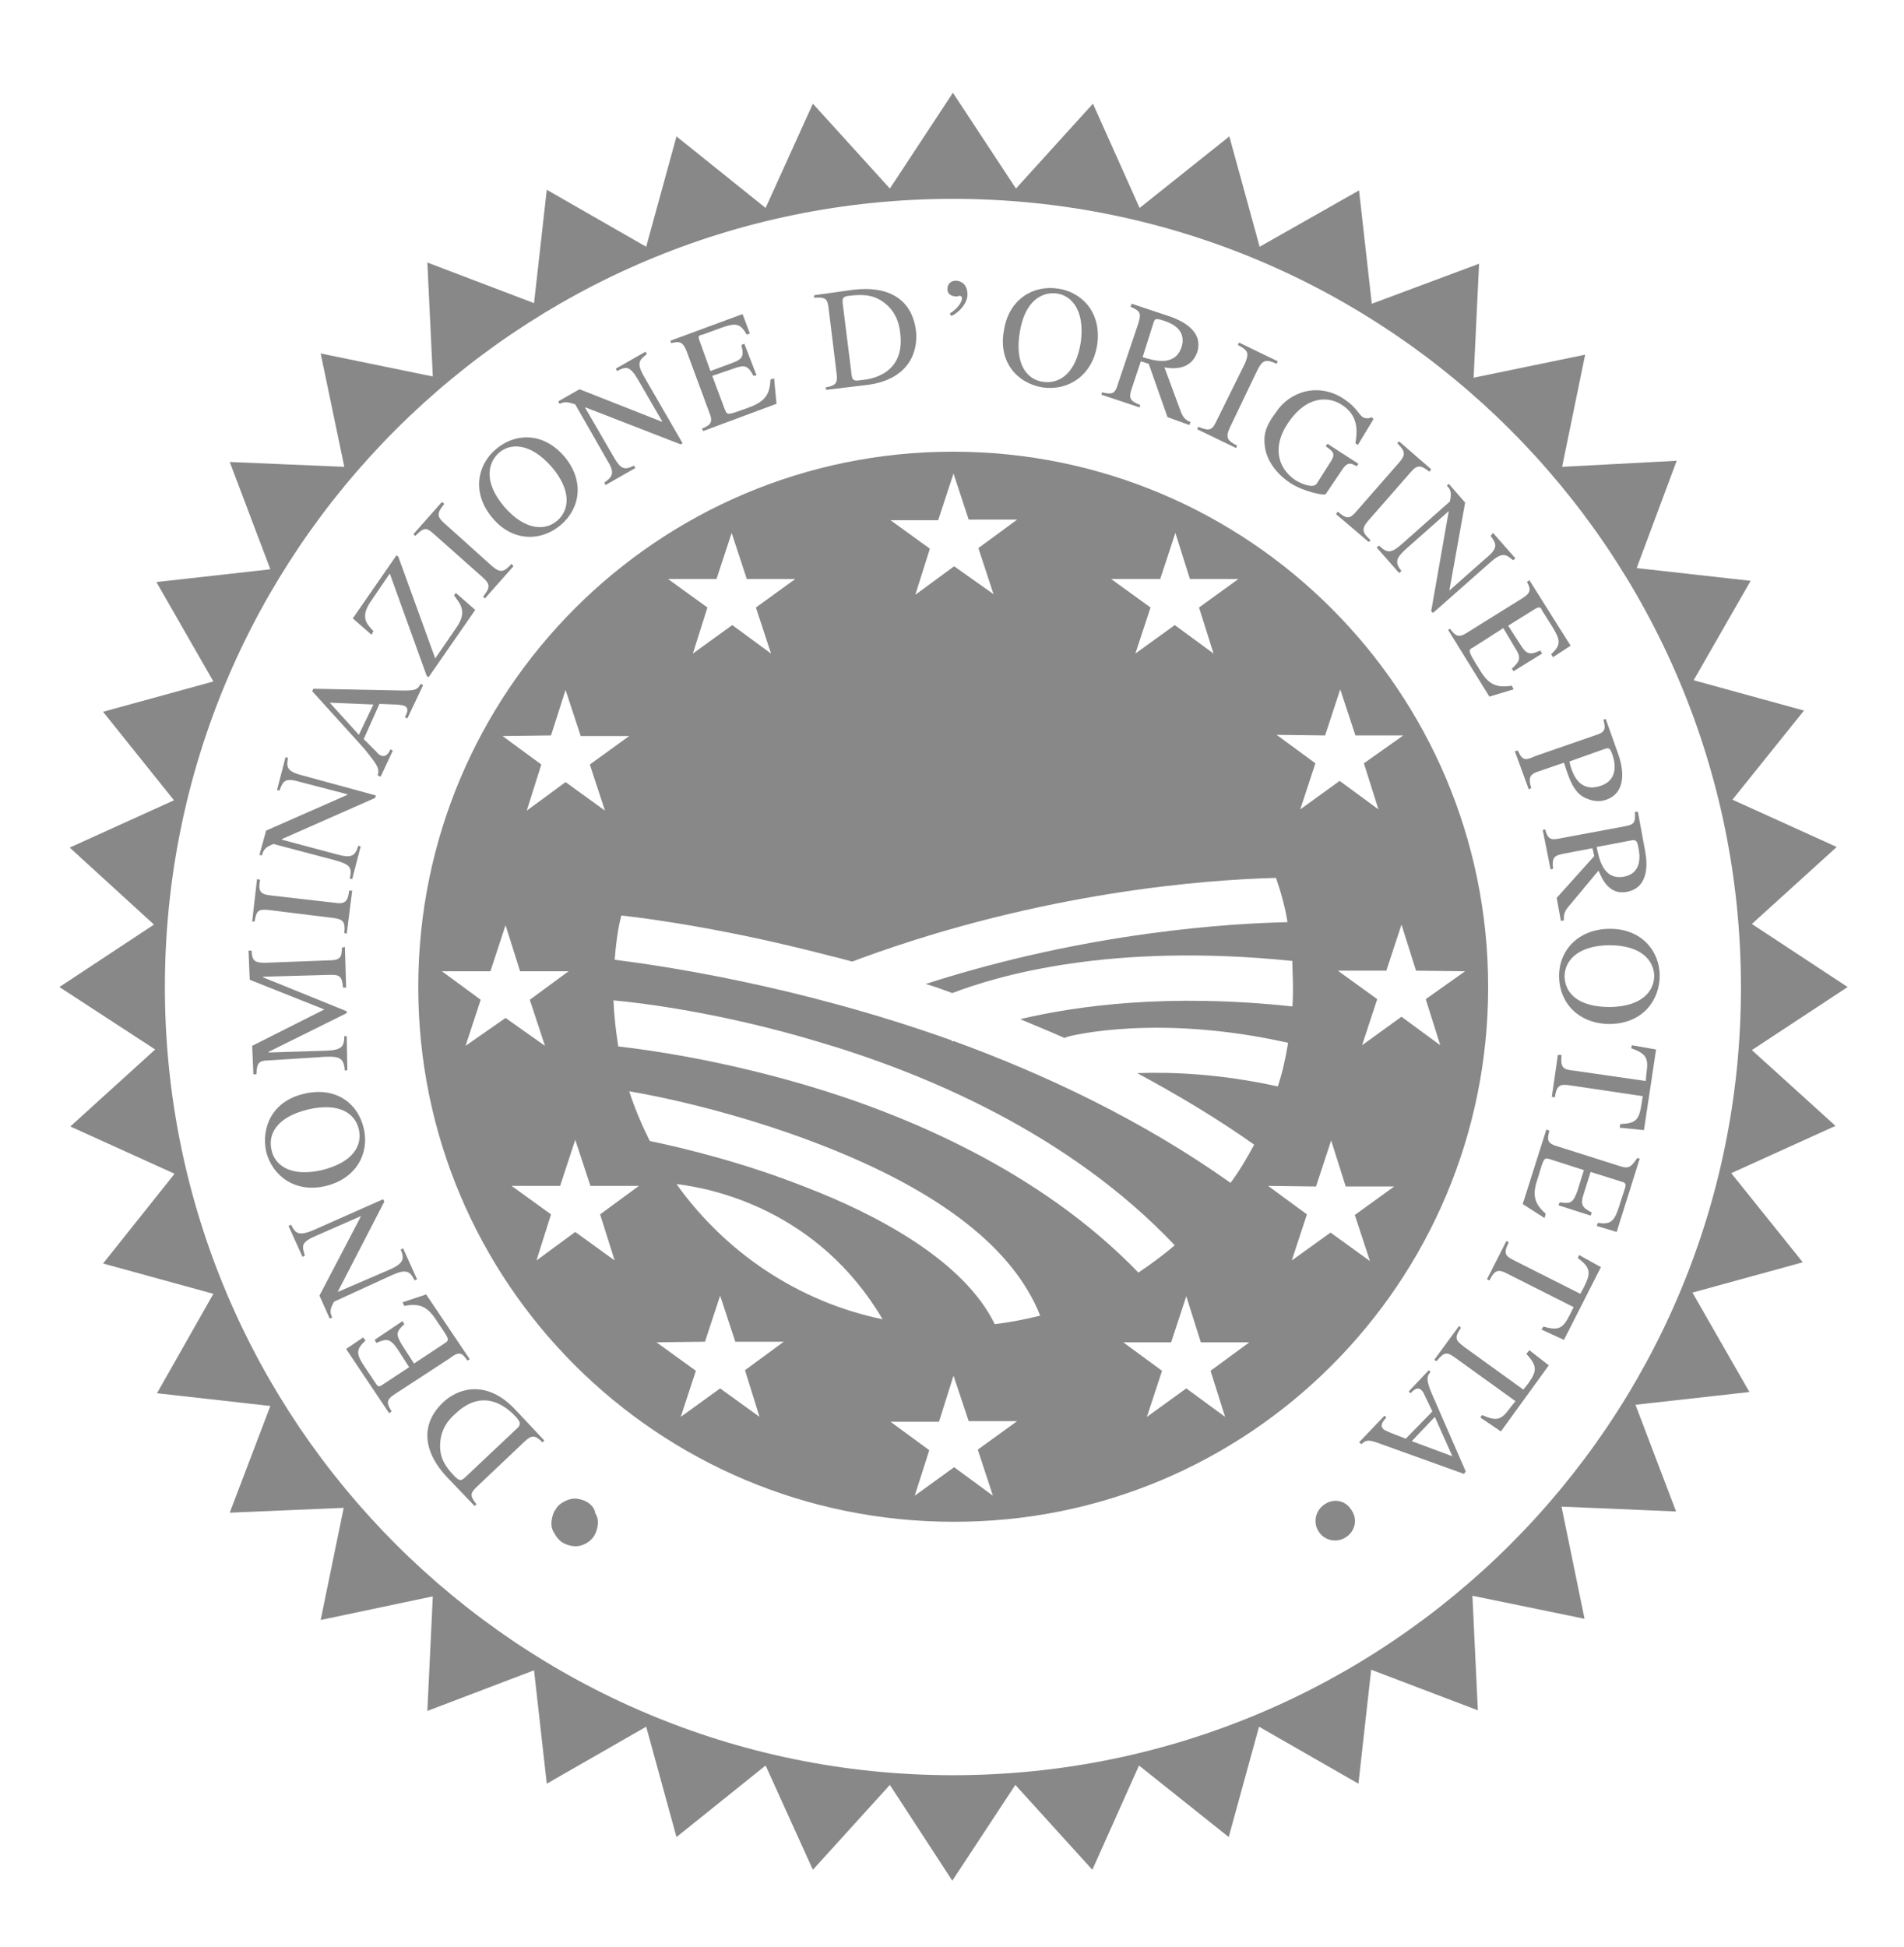 <?xml version="1.0" encoding="utf-8"?>
<!-- Generator: Adobe Illustrator 25.0.1, SVG Export Plug-In . SVG Version: 6.00 Build 0)  -->
<svg version="1.1" id="Livello_1" xmlns="http://www.w3.org/2000/svg" xmlns:xlink="http://www.w3.org/1999/xlink" x="0px" y="0px"
	 viewBox="0 0 314.1 321.1" style="enable-background:new 0 0 314.1 321.1;" xml:space="preserve">
<style type="text/css">
	.st0{fill:#888888;}
	.st1{fill:#80B93E;}
	.st2{fill:#0F1A3A;}
	.st3{fill:#9692A9;}
	.st4{fill:#E0E0E0;}
	.st5{fill:#F4F4F4;}
	.st6{fill:#81B93F;}
	.st7{fill:#191D1B;}
	.st8{clip-path:url(#SVGID_2_);fill:#2B2B2A;}
	.st9{clip-path:url(#SVGID_4_);fill:#AB2040;}
	.st10{clip-path:url(#SVGID_4_);fill:#FFFFFF;}
	.st11{clip-path:url(#SVGID_4_);fill:#2B2B2A;}
	.st12{fill:#807853;}
	.st13{fill:#D71F25;}
	.st14{fill:#FFD520;}
	.st15{fill-rule:evenodd;clip-rule:evenodd;fill:#888888;}
	.st16{fill:#82B232;}
	.st17{fill-rule:evenodd;clip-rule:evenodd;fill:#82B232;}
	.st18{fill:none;stroke:#82B232;stroke-width:2.200000e-02;stroke-miterlimit:10;}
</style>
<g>
	<path class="st0" d="M245.5,162.8c0-48.8-39.5-88.3-88.3-88.3C108.5,74.5,69,114,69,162.8c0,48.8,39.5,88.2,88.3,88.2
		C206,251.1,245.5,211.6,245.5,162.8z M241.7,160.2l-6.5,4.6l2.4,7.6l-6.4-4.7l-6.5,4.7l2.5-7.6l-6.5-4.7l8,0l2.5-7.6l2.4,7.6
		L241.7,160.2z M218.6,121.3l2.5-7.6l2.5,7.6l7.9,0l-6.5,4.6l2.4,7.6l-6.4-4.7l-6.5,4.7l2.5-7.6l-6.4-4.7L218.6,121.3z M191.4,95.5
		l2.5-7.6l2.4,7.6l8,0l-6.5,4.7l2.4,7.6l-6.4-4.7l-6.5,4.7l2.5-7.6l-6.5-4.7L191.4,95.5z M154.8,85.7l2.5-7.6l2.5,7.6l8,0l-6.4,4.7
		l2.5,7.6l-6.5-4.6l-6.4,4.7l2.4-7.6l-6.5-4.7H154.8z M118.2,95.5l2.5-7.6l2.5,7.6l8,0l-6.5,4.7l2.5,7.6l-6.4-4.7l-6.5,4.7l2.4-7.6
		l-6.5-4.7L118.2,95.5z M90.9,121.3l2.4-7.5l2.5,7.6l8,0l-6.5,4.7l2.5,7.6l-6.5-4.7l-6.4,4.7l2.4-7.6l-6.4-4.7L90.9,121.3z
		 M76.8,172.5l2.5-7.6l-6.4-4.7l8,0l2.5-7.6l2.4,7.6l8,0l-6.4,4.7l2.5,7.6l-6.5-4.6L76.8,172.5z M101.4,207.9l-6.5-4.7l-6.4,4.7
		l2.4-7.6l-6.5-4.7l8,0l2.5-7.6l2.5,7.6h8l-6.4,4.7L101.4,207.9z M101.2,165c4.5,0.4,17.7,2,33.7,6.8c17.4,5.1,41.4,15.1,58.9,33.6
		c-1.9,1.6-3.9,3.1-6,4.5c-16.2-16.8-38.5-26.1-54.8-30.9c-13.9-4.1-25.7-5.8-31-6.4C101.6,170.1,101.3,167.5,101.2,165z
		 M125.3,233.7l-6.5-4.7l-6.5,4.7l2.5-7.6l-6.5-4.7l8-0.1l2.5-7.6l2.5,7.6l8,0l-6.4,4.7L125.3,233.7z M111.6,195.3
		c6,0.7,23.4,4.3,34,22.3C131.6,214.7,119.6,206.5,111.6,195.3z M163.8,246.7l-6.4-4.7l-6.5,4.7l2.4-7.5l-6.4-4.7h8l2.4-7.6l2.5,7.5
		h8l-6.5,4.7L163.8,246.7z M164.1,218.4c-5.1-10.5-19.5-18.1-31.2-22.6c-10.1-4-19.9-6.4-25.7-7.6c-1.3-2.6-2.5-5.4-3.4-8.2
		c3.7,0.6,17.2,3.2,31.8,8.9c19.5,7.6,31.6,17,36,28.1C169.2,217.6,166.7,218.1,164.1,218.4z M202.1,233.7l-6.4-4.7l-6.5,4.7
		l2.5-7.6l-6.4-4.7l7.9,0l2.5-7.6l2.4,7.6l8,0l-6.4,4.7L202.1,233.7z M203,195.1c-14.5-10.3-30.6-17.9-45.7-23.4
		c-0.2,0.1-0.2,0.1-0.2,0.1l-0.1-0.2c-25.7-9.2-48.5-12.4-55.6-13.3c0.2-2.5,0.5-5,1.1-7.3c5.4,0.6,18.2,2.4,34.6,6.7
		c1.8,0.4,1.5,0.4,3.5,0.9l1.6-0.6c29.9-10.9,56.6-12.9,68.3-13.2c0.8,2.3,1.5,4.8,1.9,7.3c-9,0.2-32.7,1.5-59.7,10.2
		c1.5,0.4,3,1,4.4,1.5c7.3-2.8,25.9-8.4,56.1-5.3c0,1.4,0.1,2.9,0.1,4.3c0,1.1,0,2.1-0.1,3.2c-20.6-2.2-35.6-0.1-44.9,2.1
		c2.6,1.1,4.6,1.9,7.3,3.1l0.5-0.2c0.7-0.2,15-3.8,36.4,1c-0.4,2.4-0.9,4.8-1.7,7.2c-9.5-2.1-17.5-2.4-23.2-2.2
		c6.5,3.5,13.1,7.4,19.3,11.8C205.7,191,204.5,193.1,203,195.1z M213.1,207.9l2.5-7.6l-6.4-4.7l7.9,0.1l2.5-7.6l2.4,7.6l8,0
		l-6.5,4.7l2.5,7.6l-6.5-4.7L213.1,207.9z"/>
	<path class="st0" d="M289,173.2l15.8-10.4L289,152.4l14-12.7l-17.2-7.8l11.8-14.7l-18.2-5l9.4-16.4l-18.8-2.1l6.6-17.7L257.7,77
		l3.8-18.5l-18.4,3.8l0.9-18.8l-17.7,6.6l-2.1-18.7l-16.4,9.3l-5-18.2l-14.8,11.8l-7.7-17.2l-12.7,14l-10.4-15.8l-10.4,15.8
		l-12.7-14l-7.8,17.2l-14.7-11.8l-5,18.2l-16.4-9.4l-2.1,18.7l-17.6-6.7l0.9,18.8l-18.5-3.8L56.8,77l-18.9-0.8l6.7,17.7l-18.8,2.1
		l9.4,16.4l-18.2,5L28.7,132l-17.2,7.8l13.9,12.7L9.8,162.8l15.8,10.3l-14,12.7l17.2,7.8L17,208.4l18.2,5l-9.3,16.4l18.7,2.1
		l-6.7,17.6l18.8-0.8l-3.8,18.5l18.5-3.9l-0.9,18.9l17.6-6.7l2.1,18.7l16.4-9.4l5,18.2l14.7-11.8l7.8,17.2l12.7-14l10.3,15.8
		l10.4-15.8l12.7,14l7.7-17.2l14.8,11.8l5-18.2l16.4,9.4l2.1-18.8l17.6,6.7l-0.9-18.9l18.5,3.8l-3.8-18.5l18.9,0.8l-6.7-17.6
		l18.8-2.1l-9.4-16.4l18.2-5l-11.8-14.7l17.2-7.8L289,173.2z M157.2,292.8c-71.7,0-130-58.2-130-130c0-71.8,58.2-130,130-130
		c71.8,0,130,58.2,130,130C287.3,234.6,229,292.8,157.2,292.8z"/>
	<path class="st0" d="M97.1,247.9c-0.6-0.4-1.2-0.6-1.9-0.7c-0.7-0.1-1.4,0.1-2,0.4c-0.6,0.3-1.2,0.7-1.5,1.3
		c-0.4,0.5-0.6,1.2-0.7,1.9c-0.1,0.7,0,1.4,0.4,2c0.3,0.6,0.7,1.1,1.2,1.5c0.6,0.4,1.2,0.6,1.8,0.7c0.7,0.1,1.4,0,2-0.3
		c0.7-0.3,1.1-0.7,1.5-1.2c0.4-0.6,0.6-1.2,0.7-1.9c0.1-0.7,0-1.4-0.4-2C98.1,248.8,97.6,248.3,97.1,247.9z"/>
	<path class="st0" d="M73.1,231.3c-3.9,3.7-3.2,8.3,0.7,12.4l4.5,4.7l0.3-0.3c-1.1-1.4-1.1-1.8,0.2-3l7.7-7.3c1.2-1.1,1.7-1.2,3,0.1
		l0.3-0.3l-4.7-5C80.2,227.3,75.4,229.1,73.1,231.3z M85.4,235.5l-8.8,8.3c-0.4,0.3-0.7,0.6-1.5-0.2c-2.1-2.1-2.5-3.6-2.5-5.1
		c0-2.3,1-4,2.5-5.3c5-4.8,9.1-0.5,10.1,0.6C85.9,234.6,85.9,235,85.4,235.5z"/>
	<path class="st0" d="M77.1,224.4l0.4-0.2l-7.2-10.7l-3.9,1.3l0.3,0.6c2.6-0.5,3.9,0.1,5.5,2.7c2,2.9,2,2.9,1.1,3.5l-5,3.3l-2-3.1
		c-1-1.7-1-2.1,0.4-3.4l-0.3-0.5l-4.6,3.1l0.3,0.5c1.6-0.7,2.2-0.8,3.4,0.9l2,3.1l-4.4,2.9c-0.7,0.5-0.8,0.2-1.1-0.2l-1.8-2.7
		c-1.5-2.2-1.5-2.9,0.1-4.4l-0.4-0.5l-2.8,1.9l7.1,10.6l0.4-0.3c-0.8-1.3-1-1.9,0.6-2.9l8.9-5.8C75.8,222.8,76.2,223.1,77.1,224.4z"
		/>
	<path class="st0" d="M64.7,210.3c2.3-1,2.9-0.7,3.7,0.9l0.4-0.2l-2.3-5.1l-0.4,0.2c0.7,1.6,0.4,2.3-1.8,3.3l-8.6,3.7l7.7-14.9
		l-0.2-0.4l-11.5,5.1c-2.6,1.1-3,0.4-3.7-0.9l-0.4,0.2l2.3,5.1l0.4-0.2c-0.5-1.6-0.7-2.2,1.9-3.3l7.3-3.2l0,0.1l-6.8,13l1.7,3.8
		l0.4-0.2c-0.4-0.9-0.4-1.3,0.3-2.6L64.7,210.3z"/>
	<path class="st0" d="M53.8,195.6c4.9-1.2,7.2-5.3,6.2-9.5c-1-4.3-4.8-6.9-9.8-5.7c-5.4,1.2-7.1,5.7-6.3,9.5
		C44.8,193.7,48.5,196.9,53.8,195.6z M44.8,189.7c-0.6-2.4,0.6-5.4,6-6.7c5.1-1.2,7.8,0.6,8.4,3.3c0.6,2.6-0.9,5.4-6.1,6.7
		C47.8,194.2,45.3,192.1,44.8,189.7z"/>
	<path class="st0" d="M53.7,174.3c2.6-0.1,3,0.4,3.2,2.3l0.4-0.1l-0.1-5.6h-0.4c0,1.8-0.5,2.3-3,2.4l-9.5,0.3l0-0.1l12.9-6.4v-0.3
		l-13.8-5.6l0-0.1l10.7-0.3c2-0.1,2.3,0.2,2.5,2.1h0.5l-0.2-6.7l-0.5,0.1c0,1.5-0.2,2.1-2.1,2.1l-10.6,0.4c-1.9,0-2.1-0.5-2.2-2
		l-0.5,0l0.2,4.8l12.3,4.9l-11.9,6l0.2,4.7l0.5,0c0.1-1.7,0.2-2.3,2.1-2.3L53.7,174.3z"/>
	<path class="st0" d="M44.4,150.1l10.5,1.3c1.7,0.2,2.1,0.6,1.9,2.5l0.4,0.1l0.9-7.1l-0.5,0c-0.2,1.7-0.6,2.3-2.4,2l-10.5-1.2
		c-1.9-0.2-2.1-0.8-1.8-2.6l-0.5-0.1l-0.8,7l0.4,0C42.3,150.2,42.6,149.9,44.4,150.1z"/>
	<path class="st0" d="M45.1,139.2l10.2,2.7c2.5,0.7,2.8,1.2,2.4,3l0.4,0.1l1.4-5.4l-0.4-0.1c-0.5,1.7-1.1,2.1-3.6,1.4l-9-2.4l0-0.1
		l15.4-6.8l0.1-0.4l-12.1-3.3c-2.8-0.7-2.6-1.5-2.4-2.9l-0.4-0.1l-1.4,5.4l0.4,0.1c0.6-1.6,0.9-2.2,3.5-1.4l7.7,2v0.1L43.9,137
		l-1.1,4l0.4,0.1C43.5,140.1,43.7,139.8,45.1,139.2z"/>
	<path class="st0" d="M62.3,126.6c0.2,0.6,0.1,0.9,0,1.3l0.5,0.2l2-4.3l-0.4-0.2c-0.2,0.5-0.7,1.4-1.6,1c-0.2-0.1-0.5-0.3-0.7-0.6
		l-2.1-2.1l2.6-5.8l2.5,0.1c0.4,0,1.3,0.1,1.6,0.2c0.8,0.4,0.5,1.1,0.1,1.9l0.4,0.2l2.6-5.5l-0.4-0.2c-0.5,0.9-0.8,1.1-2.8,1.1
		l-14.9-0.3l-0.2,0.4l8.6,9.5C60.8,124.4,62,125.8,62.3,126.6z M54.4,115.9l7.2,0.3l-2.4,5L54.4,115.9z"/>
	<path class="st0" d="M61.6,104.1c-1.1-1.2-2.3-2.3-0.3-5.1l3-4.4l6.1,16.9l0.3,0.2l7.7-11.1l-3.2-2.8l-0.3,0.4
		c1.1,1.5,2.2,2.7,0.4,5.3l-3.5,5.1l-6.1-16.8l-0.3-0.2l-7.2,10.4l3.1,2.7L61.6,104.1z"/>
	<path class="st0" d="M71.6,88.1l8,7.1c1.2,1.1,1.4,1.6,0.1,3.2l0.3,0.3l4.7-5.3L84.4,93c-1.2,1.3-1.8,1.6-3.2,0.4l-7.9-7.1
		c-1.4-1.2-1.1-1.8,0-3.2l-0.4-0.3l-4.7,5.3l0.3,0.3C69.9,87,70.3,86.9,71.6,88.1z"/>
	<path class="st0" d="M92.5,86.6c3.3-2.8,3.9-7.4,0.6-11.3c-3.6-4.2-8.3-3.8-11.3-1.2c-3,2.5-4.1,7.2-0.5,11.4
		C84.5,89.3,89.2,89.4,92.5,86.6z M82.3,74.7c1.8-1.6,5.1-1.8,8.7,2.3c3.4,4,2.9,7.2,0.9,8.9c-2,1.7-5.3,1.6-8.7-2.3
		C79.7,79.5,80.5,76.3,82.3,74.7z"/>
	<path class="st0" d="M94.9,66.7l5.2,9.1c1.4,2.2,1,2.8-0.4,3.8l0.2,0.4l4.9-2.8l-0.2-0.4c-1.6,0.8-2.2,0.6-3.4-1.5l-4.7-8.1l0.1,0
		l15.7,6.1l0.3-0.2l-6.3-10.9c-1.4-2.4-0.8-2.8,0.4-3.8l-0.2-0.4l-4.9,2.8l0.2,0.4c1.5-0.8,2.1-0.9,3.5,1.5l4,6.9h0l-13.7-5.4
		l-3.5,2l0.2,0.4C93.1,66.3,93.4,66.2,94.9,66.7z"/>
	<path class="st0" d="M113.3,58l3.7,10c0.7,1.7,0.2,2.1-1.2,2.7l0.2,0.4l12.1-4.5l-0.4-4.2l-0.6,0.2c-0.1,2.6-1,3.7-3.8,4.7
		c-3.3,1.2-3.3,1.2-3.7,0.3l-2.1-5.6l3.5-1.2c1.9-0.7,2.4-0.5,3.3,1.2l0.5-0.1l-2-5.2l-0.5,0.2c0.4,1.7,0.4,2.3-1.6,3l-3.5,1.3
		l-1.8-5c-0.3-0.8-0.1-0.9,0.5-1l3-1.1c2.5-0.9,3.2-0.8,4.3,1.1l0.5-0.2l-1.2-3.2l-11.9,4.4l0.1,0.4C112,56.3,112.6,56.2,113.3,58z"
		/>
	<path class="st0" d="M136.7,50.9l1.3,10.6c0.2,1.6,0,2.1-1.8,2.4l0.1,0.4l6.7-0.8c7.2-0.9,8.5-5.8,8.1-9c-0.7-5.3-4.7-7.4-10.4-6.7
		l-6.4,0.9l0,0.4C136.2,49,136.5,49.2,136.7,50.9z M140,48.8c3-0.4,4.4,0.1,5.7,1c1.8,1.3,2.6,3.1,2.8,5.1c0.9,6.9-5,7.7-6.5,7.8
		c-1.1,0.2-1.4,0-1.5-0.8l-1.5-12C139,49.4,138.9,48.9,140,48.8z"/>
	<path class="st0" d="M157.8,48.9c0.1,0,0.3,0,0.3-0.1c0.1,0,0.2,0,0.2,0c0.2,0,0.4,0.1,0.4,0.4c0,0.4-0.4,1.5-2,2.5l0.2,0.4
		c0.8-0.2,2.7-1.8,2.7-3.5c0-2-1.4-2.3-1.9-2.3c-0.6,0-1.4,0.3-1.4,1.4C156.3,48.6,157.1,48.9,157.8,48.9z"/>
	<path class="st0" d="M172,63.9c4.3,0.6,8.2-2,9-7c0.8-5.5-2.7-8.8-6.5-9.3c-3.9-0.6-8.1,1.6-8.9,7C164.7,59.6,167.7,63.2,172,63.9z
		 M168.2,55c0.8-5.4,3.7-6.9,6.1-6.6c2.4,0.3,4.7,2.7,4,8c-0.8,5.2-3.5,6.9-6.1,6.6C169.5,62.7,167.4,60.2,168.2,55z"/>
	<path class="st0" d="M188.1,66.8c-1.8-0.7-1.9-1.2-1.4-2.7l1.5-4.5l1.3,0.4l3.1,8.8l3.6,1.3l0.2-0.5c-0.9-0.3-1.3-0.9-1.6-1.7
		l-2.7-7.3c1.2,0.2,4.3,0.6,5.4-2.5c1.1-3.5-2.5-5.2-4.5-5.9l-6.3-2.1l-0.2,0.5c1.6,0.7,1.8,1,1.3,2.7l-3.3,9.8
		c-0.5,1.7-0.8,2.1-2.7,1.6l-0.1,0.4l6.3,2.1L188.1,66.8z M190.3,53.2c0.2-0.7,0.5-0.7,1.7-0.3c0.9,0.3,3.9,1.3,2.9,4.4
		c-1.1,3.2-4.5,2.2-6.4,1.6L190.3,53.2z"/>
	<path class="st0" d="M203.9,73.9l0.2-0.4c-1.6-0.8-2-1.3-1.2-3l4.6-9.6c0.9-1.7,1.5-1.6,3.1-0.9l0.2-0.4l-6.4-3.1l-0.2,0.4
		c1.7,0.9,1.9,1.3,1.2,3l-4.7,9.5c-0.7,1.5-1.1,1.8-3,1l-0.2,0.4L203.9,73.9z"/>
	<path class="st0" d="M208.7,73.9c0.4,2.4,2.2,4.5,4.2,5.8c2.2,1.4,5.6,2.1,5.8,1.8l2.7-4c0.9-1.4,1.5-1.1,2.4-0.6l0.3-0.4l-5.1-3.3
		l-0.3,0.4c1.4,1,1.7,1.3,0.6,2.9l-2.1,3.3c-0.5,0.7-2.2,0.2-3.5-0.6c-3.1-2.1-3.7-5.7-1.3-9.3c3.3-5,7.1-4.4,9-3.1
		c2.8,1.8,2.5,4.5,2.2,6.3l0.4,0.3l2.6-4.3l-0.4-0.3c-0.5,0.4-1.2,0.1-1.4,0c-0.6-0.4-1.1-1.7-3.1-3c-4.2-2.8-9-1.2-11.2,2.2
		C208.6,70.5,208.4,72,208.7,73.9z"/>
	<path class="st0" d="M230.8,76.3l-7,8c-1.1,1.3-1.6,1.4-3.1,0.1l-0.3,0.4l5.4,4.6l0.3-0.3c-1.3-1.2-1.6-1.8-0.4-3.2l7-8
		c1.2-1.4,1.8-1.1,3.1-0.1l0.3-0.4l-5.3-4.6l-0.3,0.3C231.9,74.5,231.9,75,230.8,76.3z"/>
	<path class="st0" d="M245.9,88.4c1,1.3,1.3,2-0.8,3.7l-6,5.3l0,0l2.6-14.5l-2.7-3.1l-0.3,0.3c0.6,0.7,0.8,1,0.5,2.6l-7.9,7
		c-1.9,1.7-2.5,1.5-3.8,0.3l-0.4,0.3l3.7,4.2l0.4-0.3c-1.1-1.4-1-2.1,0.8-3.7l7-6.2l0,0l-2.9,16.5l0.3,0.3l9.4-8.3
		c2.1-1.9,2.7-1.3,3.8-0.4l0.4-0.3l-3.7-4.2L245.9,88.4z"/>
	<path class="st0" d="M251.1,98.7l-9,5.6c-1.5,1-2,0.6-2.9-0.6l-0.3,0.2l6.8,11l4-1.2l-0.3-0.6c-2.6,0.4-3.9-0.2-5.4-2.8
		c-1.9-3-1.8-3.1-1-3.5l5-3.2l1.9,3.2c1.1,1.7,0.9,2.2-0.5,3.5l0.3,0.4l4.7-2.9l-0.3-0.5c-1.6,0.7-2.2,0.8-3.3-1l-2-3.1l4.5-2.8
		c0.7-0.4,0.9-0.2,1.1,0.3l1.7,2.7c1.4,2.3,1.4,3-0.2,4.5l0.3,0.5l2.9-1.9l-6.8-10.8l-0.4,0.3C252.5,97.1,252.7,97.7,251.1,98.7z"/>
	<path class="st0" d="M250.4,123.8l-0.5,0.1l2.3,6.3l0.4-0.2c-0.5-1.7-0.3-2.3,1.3-2.8l4.1-1.4c0.2,0.5,0.3,1,0.5,1.5
		c0.8,2.4,1.7,3.7,3,4.3c0.5,0.2,1.8,0.9,3.5,0.3c2.9-1,3.1-4.2,2-7.4l-2.1-5.9l-0.4,0.1c0.5,1.7,0.2,2.1-1.4,2.6l-9.8,3.4
		C251.7,125.4,251.2,125.6,250.4,123.8z M264.8,123.5c0.7-0.2,0.8,0,1.1,0.7c0.4,1,1.4,4.3-1.8,5.4c-3.4,1.2-4.5-1.8-4.8-2.6
		c-0.2-0.5-0.3-1-0.4-1.4L264.8,123.5z"/>
	<path class="st0" d="M254.9,136.8l-0.4,0.1l1.3,6.5l0.4-0.1c-0.2-1.9,0.2-2.2,1.8-2.5l4.7-0.9l0.3,1.3l-6.2,6.9l0.7,3.8l0.5-0.1
		c-0.1-1,0.2-1.6,0.7-2.2l5-6c0.5,1.1,1.6,4.1,4.7,3.5c3.6-0.7,3.4-4.6,3-6.7l-1.2-6.5l-0.5,0c0.1,1.7,0,2.1-1.7,2.4l-10.2,1.9
		C255.9,138.6,255.4,138.6,254.9,136.8z M269.2,138.6c0.7-0.1,0.9,0.1,1.1,1.3c0.2,1,0.7,4.1-2.4,4.7c-3.4,0.6-4.1-2.9-4.5-4.9
		L269.2,138.6z"/>
	<path class="st0" d="M257.2,161.2c0.1,4.3,3.3,7.7,8.4,7.7c5.5-0.1,8.2-4,8.2-8c0-3.9-2.9-7.8-8.4-7.7
		C260.3,153.3,257.1,156.8,257.2,161.2z M272.9,160.9c0,2.4-1.8,5.1-7.3,5.2c-5.3,0-7.4-2.3-7.5-5c0-2.6,2.1-5.1,7.3-5.2
		C270.9,155.9,272.8,158.5,272.9,160.9z"/>
	<path class="st0" d="M269.1,172.9c2.5,0.9,2.9,1.6,2.5,4.2l-0.1,1.2l-11.8-1.7c-1.8-0.2-2.3-0.4-2.1-2.6L257,174l-1,6.9l0.5,0.1
		c0.3-2,0.8-2.2,2.4-2l12.1,1.8l-0.2,1.3c-0.4,2.6-0.9,3.2-3.5,3.3l-0.1,0.6l4,0.4l2-13.3l-4-0.7L269.1,172.9z"/>
	<path class="st0" d="M267.1,192.3l-10.1-3.2c-1.8-0.5-1.8-1.1-1.4-2.6l-0.5-0.2l-3.9,12.3l3.6,2.3l0.2-0.7
		c-1.9-1.7-2.3-3.1-1.3-5.9c1-3.4,1-3.4,2-3.1l5.6,1.8l-1.1,3.5c-0.7,1.9-1.1,2.1-2.9,1.8l-0.2,0.5l5.3,1.7l0.2-0.5
		c-1.5-0.8-2-1.2-1.3-3.2l1.1-3.5l5.1,1.6c0.8,0.2,0.7,0.5,0.6,1l-1,3.1c-0.8,2.5-1.4,3-3.5,2.7l-0.2,0.5l3.3,1l3.8-12.1l-0.4-0.1
		C269.1,192.4,268.8,192.9,267.1,192.3z"/>
	<path class="st0" d="M260.3,207.5c2.1,1.6,2.2,2.4,1,4.8l-0.6,1.1l-10.7-5.4c-1.6-0.8-2.1-1.1-1.1-3.1l-0.4-0.2l-3.2,6.3l0.4,0.2
		c0.9-1.8,1.5-1.9,3-1.1l10.9,5.5l-0.6,1.2c-1.2,2.4-1.9,2.7-4.4,2l-0.3,0.5l3.7,1.7l6.1-12l-3.6-2L260.3,207.5z"/>
	<path class="st0" d="M251.8,223.3c1.8,2,1.8,2.8,0.3,4.9l-0.8,1l-9.7-7c-1.4-1.1-1.8-1.4-0.6-3.2l-0.3-0.3l-4.1,5.6l0.4,0.2
		c1.3-1.6,1.7-1.5,3-0.6l10,7.2l-0.8,1c-1.5,2.1-2.2,2.4-4.7,1.3l-0.3,0.4l3.4,2.3l7.9-10.9l-3.2-2.5L251.8,223.3z"/>
	<path class="st0" d="M235.5,227.5c0-0.6,0.2-0.9,0.5-1.2l-0.3-0.3l-3.3,3.5l0.3,0.3c0.4-0.4,1.1-1.2,1.8-0.5
		c0.2,0.2,0.4,0.5,0.5,0.8l1.3,2.7l-4.4,4.5l-2.3-0.9c-0.4-0.2-1.1-0.4-1.4-0.7c-0.6-0.6-0.1-1.2,0.5-1.9l-0.3-0.3l-4.2,4.4l0.4,0.3
		c0.7-0.7,1.2-0.8,3-0.1l13.9,5l0.3-0.4l-5.1-11.7C236.3,230.1,235.5,228.4,235.5,227.5z M232.9,237.7l3.8-4l2.9,6.5L232.9,237.7z"
		/>
	<path class="st0" d="M218.4,248.2c-1.5,1.1-1.8,3.1-0.8,4.5c1,1.5,3.1,1.8,4.5,0.8c1.5-1,1.9-3,0.8-4.5
		C221.9,247.4,219.9,247.1,218.4,248.2z"/>
</g>
</svg>
